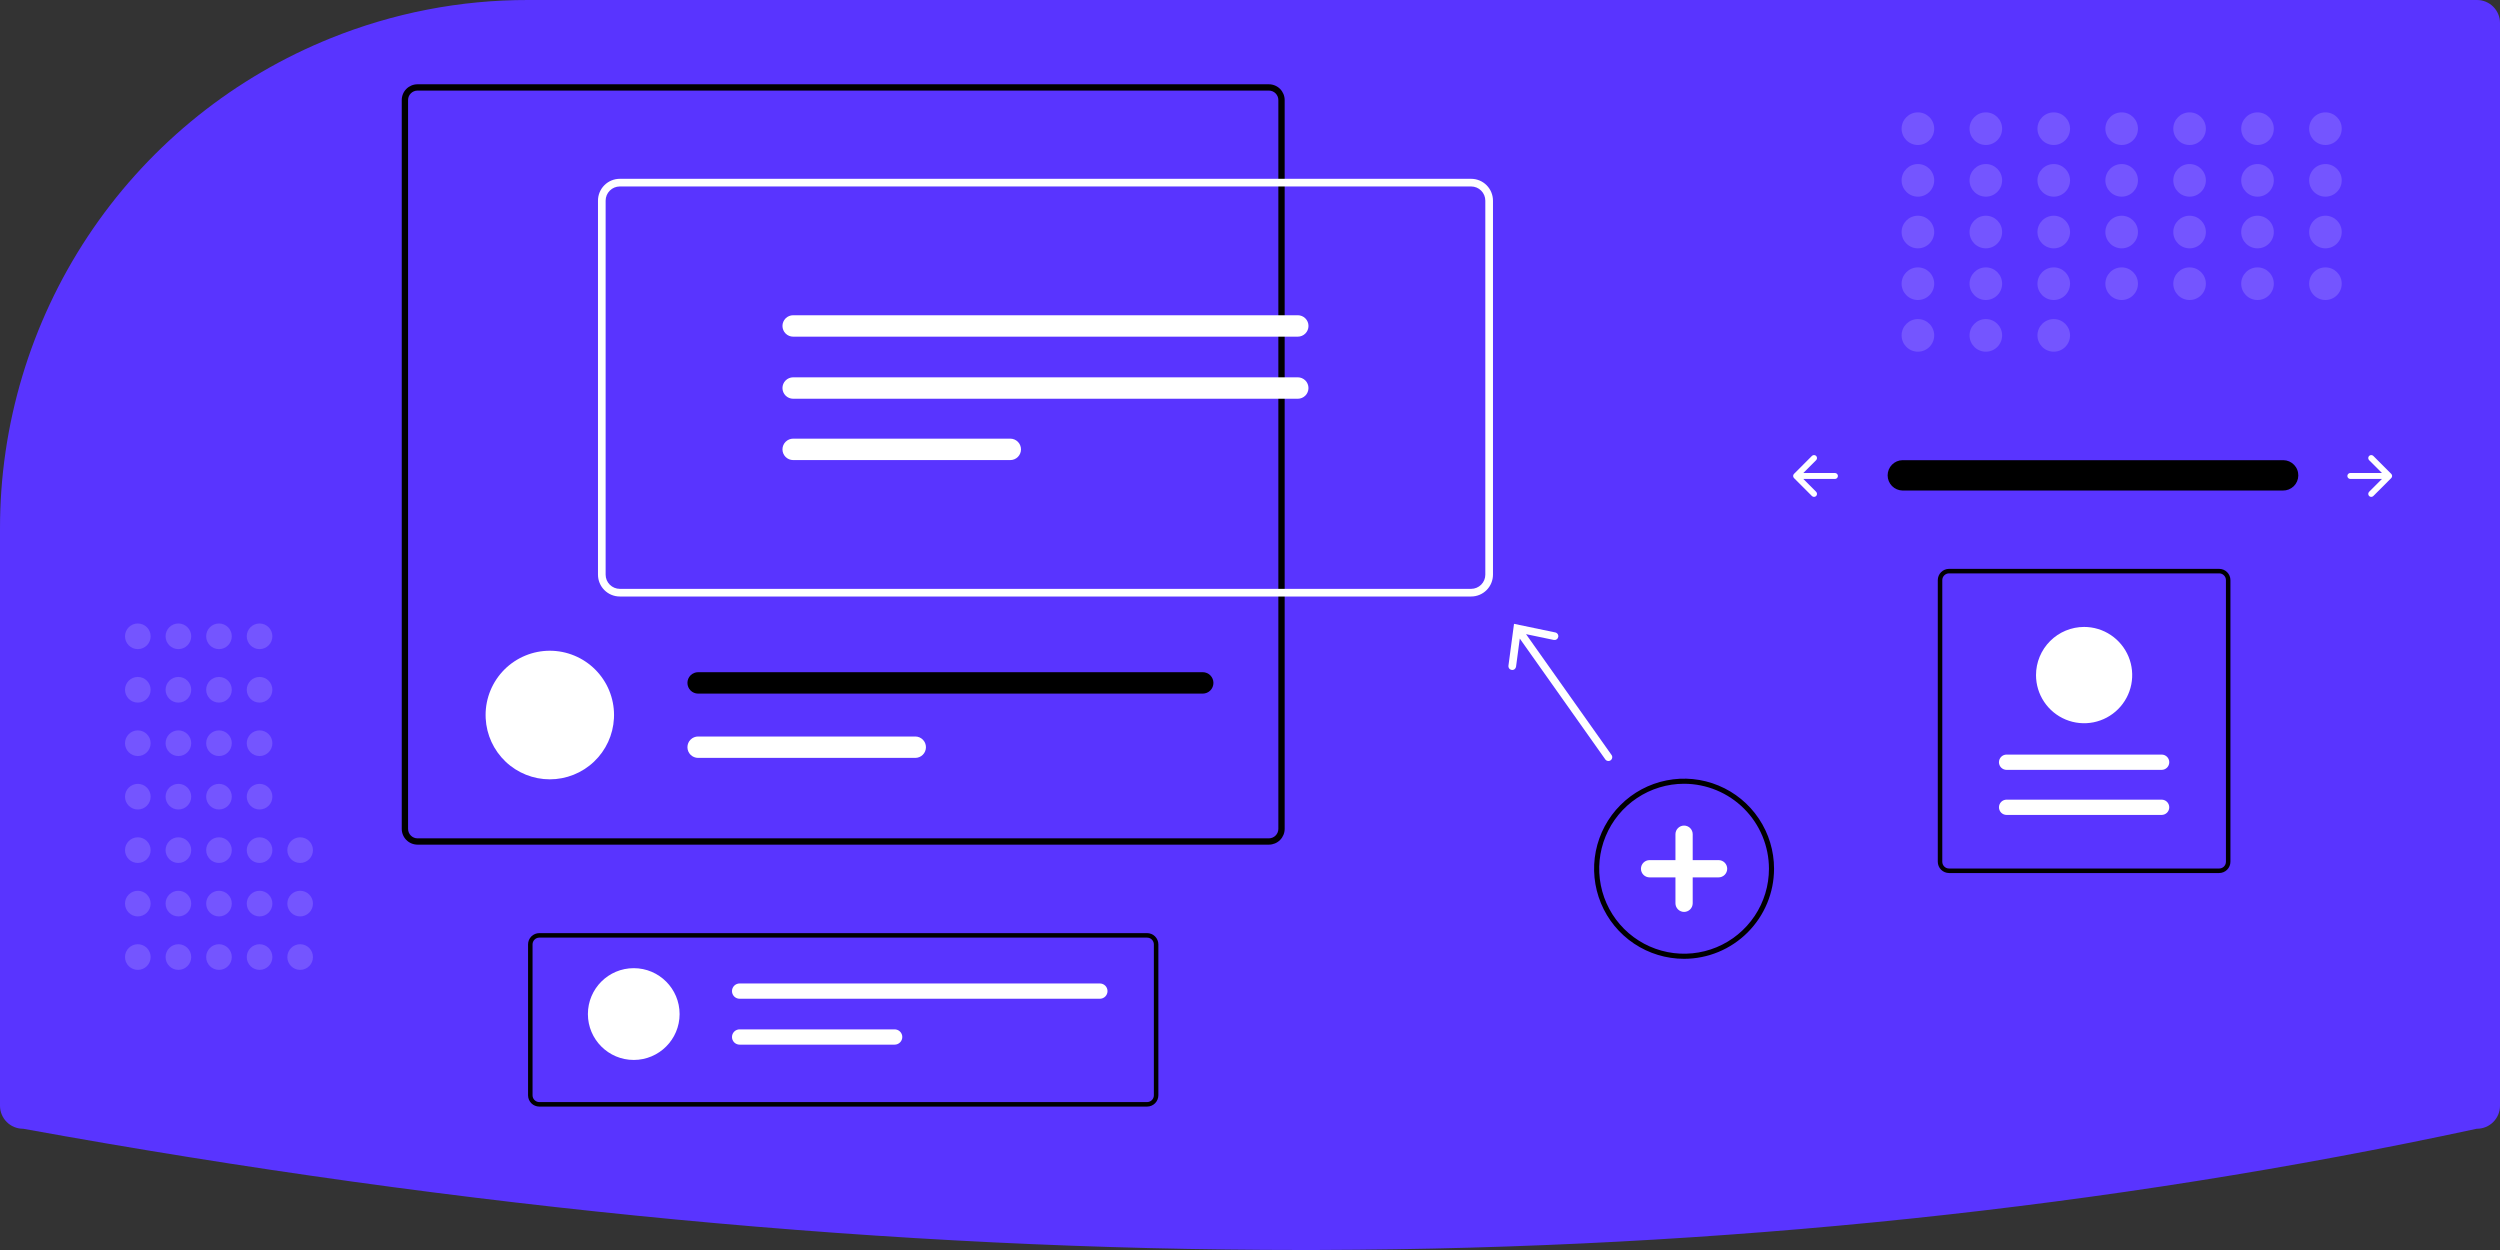 <svg width="150" height="75" viewBox="0 0 150 75" fill="none" xmlns="http://www.w3.org/2000/svg">
<rect x="0" y="0" width="150" height="75" fill="#333333" stroke="none"/>
<g clip-path="url(#clip0_209_814)">
<path d="M31.693 -0C27.617 -0.007 23.579 0.777 19.802 2.308C19.65 2.371 19.497 2.433 19.345 2.498C13.604 4.922 8.707 8.99 5.265 14.189C1.824 19.389 -0.007 25.489 -9.97627e-05 31.726V66.346C0 66.711 0.146 67.062 0.404 67.32C0.662 67.579 1.012 67.724 1.377 67.725L1.405 67.727C27.956 72.554 53.768 75 78.145 75C78.511 75 78.876 74.999 79.241 74.998C103.203 74.925 126.536 72.479 148.59 67.728L148.622 67.725C148.987 67.724 149.338 67.579 149.596 67.32C149.854 67.062 149.999 66.711 150 66.346V1.379C149.999 1.013 149.854 0.663 149.596 0.404C149.338 0.146 148.987 0 148.622 -0L31.693 -0Z" fill="#5934FF"/>
<path d="M114.153 27.61C113.914 27.614 113.687 27.711 113.519 27.882C113.352 28.052 113.258 28.282 113.258 28.521C113.258 28.76 113.352 28.989 113.519 29.16C113.687 29.33 113.914 29.428 114.153 29.432H136.972C137.092 29.434 137.211 29.413 137.322 29.369C137.433 29.325 137.535 29.259 137.621 29.176C137.707 29.093 137.776 28.993 137.823 28.884C137.871 28.774 137.896 28.655 137.898 28.536C137.9 28.416 137.879 28.297 137.835 28.186C137.791 28.074 137.725 27.973 137.642 27.887C137.559 27.801 137.459 27.732 137.35 27.684C137.24 27.637 137.122 27.612 137.002 27.61C136.992 27.61 136.982 27.61 136.972 27.61H114.153Z" fill="black"/>
<path d="M142.147 27.356C142.13 27.373 142.117 27.392 142.108 27.414C142.099 27.436 142.095 27.459 142.095 27.483C142.095 27.506 142.099 27.53 142.108 27.552C142.117 27.573 142.13 27.593 142.147 27.61L142.916 28.379H141.02C140.973 28.379 140.927 28.398 140.894 28.432C140.86 28.465 140.841 28.511 140.841 28.558C140.841 28.606 140.86 28.652 140.894 28.685C140.927 28.719 140.973 28.738 141.02 28.738H142.916L142.147 29.507C142.13 29.524 142.117 29.544 142.108 29.566C142.099 29.587 142.095 29.611 142.095 29.634C142.095 29.658 142.099 29.681 142.108 29.703C142.117 29.725 142.13 29.744 142.147 29.761C142.164 29.778 142.183 29.791 142.205 29.8C142.227 29.809 142.25 29.814 142.274 29.814C142.297 29.814 142.321 29.809 142.342 29.8C142.364 29.791 142.384 29.778 142.4 29.761L143.475 28.685C143.508 28.652 143.527 28.606 143.527 28.558C143.527 28.511 143.508 28.465 143.475 28.432L142.4 27.356C142.384 27.34 142.364 27.326 142.342 27.317C142.321 27.308 142.297 27.304 142.274 27.304C142.25 27.304 142.227 27.308 142.205 27.317C142.183 27.326 142.164 27.34 142.147 27.356Z" fill="white"/>
<path d="M108.968 27.356C108.985 27.373 108.998 27.392 109.007 27.414C109.016 27.436 109.021 27.459 109.021 27.483C109.021 27.506 109.016 27.53 109.007 27.552C108.998 27.573 108.985 27.593 108.968 27.61L108.2 28.379H110.095C110.119 28.379 110.142 28.384 110.164 28.393C110.186 28.402 110.206 28.415 110.222 28.432C110.239 28.448 110.252 28.468 110.261 28.49C110.27 28.512 110.275 28.535 110.275 28.558C110.275 28.582 110.27 28.605 110.261 28.627C110.252 28.649 110.239 28.669 110.222 28.686C110.206 28.702 110.186 28.715 110.164 28.724C110.142 28.733 110.119 28.738 110.095 28.738H108.2L108.968 29.507C109.002 29.541 109.021 29.587 109.021 29.634C109.021 29.682 109.002 29.727 108.969 29.761C108.935 29.795 108.889 29.814 108.842 29.814C108.794 29.814 108.749 29.795 108.715 29.761L107.641 28.685C107.607 28.652 107.588 28.606 107.588 28.558C107.588 28.511 107.607 28.465 107.641 28.432L108.715 27.356C108.732 27.34 108.752 27.326 108.773 27.317C108.795 27.308 108.818 27.304 108.842 27.304C108.865 27.304 108.889 27.308 108.91 27.317C108.932 27.326 108.952 27.34 108.968 27.356V27.356Z" fill="white"/>
<g opacity="0.4">
<path opacity="0.4" d="M115.074 8.7C115.615 8.7 116.053 8.262 116.053 7.721C116.053 7.18 115.615 6.742 115.074 6.742C114.534 6.742 114.096 7.18 114.096 7.721C114.096 8.262 114.534 8.7 115.074 8.7Z" fill="white"/>
<path opacity="0.4" d="M119.15 8.7C119.69 8.7 120.128 8.262 120.128 7.721C120.128 7.18 119.69 6.742 119.15 6.742C118.61 6.742 118.172 7.18 118.172 7.721C118.172 8.262 118.61 8.7 119.15 8.7Z" fill="white"/>
<path opacity="0.4" d="M123.225 8.7C123.765 8.7 124.203 8.262 124.203 7.721C124.203 7.18 123.765 6.742 123.225 6.742C122.685 6.742 122.247 7.18 122.247 7.721C122.247 8.262 122.685 8.7 123.225 8.7Z" fill="white"/>
<path opacity="0.4" d="M127.3 8.7C127.84 8.7 128.278 8.262 128.278 7.721C128.278 7.18 127.84 6.742 127.3 6.742C126.76 6.742 126.322 7.18 126.322 7.721C126.322 8.262 126.76 8.7 127.3 8.7Z" fill="white"/>
<path opacity="0.4" d="M131.375 8.7C131.915 8.7 132.353 8.262 132.353 7.721C132.353 7.18 131.915 6.742 131.375 6.742C130.835 6.742 130.397 7.18 130.397 7.721C130.397 8.262 130.835 8.7 131.375 8.7Z" fill="white"/>
<path opacity="0.4" d="M135.45 8.7C135.991 8.7 136.429 8.262 136.429 7.721C136.429 7.18 135.991 6.742 135.45 6.742C134.91 6.742 134.472 7.18 134.472 7.721C134.472 8.262 134.91 8.7 135.45 8.7Z" fill="white"/>
<path opacity="0.4" d="M139.526 8.7C140.066 8.7 140.504 8.262 140.504 7.721C140.504 7.18 140.066 6.742 139.526 6.742C138.985 6.742 138.548 7.18 138.548 7.721C138.548 8.262 138.985 8.7 139.526 8.7Z" fill="white"/>
<path opacity="0.4" d="M115.074 11.8C115.615 11.8 116.053 11.362 116.053 10.821C116.053 10.281 115.615 9.842 115.074 9.842C114.534 9.842 114.096 10.281 114.096 10.821C114.096 11.362 114.534 11.8 115.074 11.8Z" fill="white"/>
<path opacity="0.4" d="M119.15 11.8C119.69 11.8 120.128 11.362 120.128 10.821C120.128 10.281 119.69 9.842 119.15 9.842C118.61 9.842 118.172 10.281 118.172 10.821C118.172 11.362 118.61 11.8 119.15 11.8Z" fill="white"/>
<path opacity="0.4" d="M123.225 11.8C123.765 11.8 124.203 11.362 124.203 10.821C124.203 10.281 123.765 9.842 123.225 9.842C122.685 9.842 122.247 10.281 122.247 10.821C122.247 11.362 122.685 11.8 123.225 11.8Z" fill="white"/>
<path opacity="0.4" d="M127.3 11.8C127.84 11.8 128.278 11.362 128.278 10.821C128.278 10.281 127.84 9.842 127.3 9.842C126.76 9.842 126.322 10.281 126.322 10.821C126.322 11.362 126.76 11.8 127.3 11.8Z" fill="white"/>
<path opacity="0.4" d="M131.375 11.8C131.915 11.8 132.353 11.362 132.353 10.821C132.353 10.281 131.915 9.842 131.375 9.842C130.835 9.842 130.397 10.281 130.397 10.821C130.397 11.362 130.835 11.8 131.375 11.8Z" fill="white"/>
<path opacity="0.4" d="M135.45 11.8C135.991 11.8 136.429 11.362 136.429 10.821C136.429 10.281 135.991 9.842 135.45 9.842C134.91 9.842 134.472 10.281 134.472 10.821C134.472 11.362 134.91 11.8 135.45 11.8Z" fill="white"/>
<path opacity="0.4" d="M139.526 11.8C140.066 11.8 140.504 11.362 140.504 10.821C140.504 10.281 140.066 9.842 139.526 9.842C138.985 9.842 138.548 10.281 138.548 10.821C138.548 11.362 138.985 11.8 139.526 11.8Z" fill="white"/>
<path opacity="0.4" d="M115.074 14.901C115.615 14.901 116.053 14.462 116.053 13.922C116.053 13.381 115.615 12.943 115.074 12.943C114.534 12.943 114.096 13.381 114.096 13.922C114.096 14.462 114.534 14.901 115.074 14.901Z" fill="white"/>
<path opacity="0.4" d="M119.15 14.901C119.69 14.901 120.128 14.462 120.128 13.922C120.128 13.381 119.69 12.943 119.15 12.943C118.61 12.943 118.172 13.381 118.172 13.922C118.172 14.462 118.61 14.901 119.15 14.901Z" fill="white"/>
<path opacity="0.4" d="M123.225 14.901C123.765 14.901 124.203 14.462 124.203 13.922C124.203 13.381 123.765 12.943 123.225 12.943C122.685 12.943 122.247 13.381 122.247 13.922C122.247 14.462 122.685 14.901 123.225 14.901Z" fill="white"/>
<path opacity="0.4" d="M127.3 14.901C127.84 14.901 128.278 14.462 128.278 13.922C128.278 13.381 127.84 12.943 127.3 12.943C126.76 12.943 126.322 13.381 126.322 13.922C126.322 14.462 126.76 14.901 127.3 14.901Z" fill="white"/>
<path opacity="0.4" d="M131.375 14.901C131.915 14.901 132.353 14.462 132.353 13.922C132.353 13.381 131.915 12.943 131.375 12.943C130.835 12.943 130.397 13.381 130.397 13.922C130.397 14.462 130.835 14.901 131.375 14.901Z" fill="white"/>
<path opacity="0.4" d="M135.45 14.901C135.991 14.901 136.429 14.462 136.429 13.922C136.429 13.381 135.991 12.943 135.45 12.943C134.91 12.943 134.472 13.381 134.472 13.922C134.472 14.462 134.91 14.901 135.45 14.901Z" fill="white"/>
<path opacity="0.4" d="M139.526 14.901C140.066 14.901 140.504 14.462 140.504 13.922C140.504 13.381 140.066 12.943 139.526 12.943C138.985 12.943 138.548 13.381 138.548 13.922C138.548 14.462 138.985 14.901 139.526 14.901Z" fill="white"/>
<path opacity="0.4" d="M115.074 18.001C115.615 18.001 116.053 17.563 116.053 17.022C116.053 16.481 115.615 16.043 115.074 16.043C114.534 16.043 114.096 16.481 114.096 17.022C114.096 17.563 114.534 18.001 115.074 18.001Z" fill="white"/>
<path opacity="0.4" d="M119.15 18.001C119.69 18.001 120.128 17.563 120.128 17.022C120.128 16.481 119.69 16.043 119.15 16.043C118.61 16.043 118.172 16.481 118.172 17.022C118.172 17.563 118.61 18.001 119.15 18.001Z" fill="white"/>
<path opacity="0.4" d="M115.074 21.102C115.615 21.102 116.053 20.663 116.053 20.123C116.053 19.582 115.615 19.144 115.074 19.144C114.534 19.144 114.096 19.582 114.096 20.123C114.096 20.663 114.534 21.102 115.074 21.102Z" fill="white"/>
<path opacity="0.4" d="M119.15 21.102C119.69 21.102 120.128 20.663 120.128 20.123C120.128 19.582 119.69 19.144 119.15 19.144C118.61 19.144 118.172 19.582 118.172 20.123C118.172 20.663 118.61 21.102 119.15 21.102Z" fill="white"/>
<path opacity="0.4" d="M123.225 21.102C123.765 21.102 124.203 20.663 124.203 20.123C124.203 19.582 123.765 19.144 123.225 19.144C122.685 19.144 122.247 19.582 122.247 20.123C122.247 20.663 122.685 21.102 123.225 21.102Z" fill="white"/>
<path opacity="0.4" d="M123.225 18.001C123.765 18.001 124.203 17.563 124.203 17.022C124.203 16.481 123.765 16.043 123.225 16.043C122.685 16.043 122.247 16.481 122.247 17.022C122.247 17.563 122.685 18.001 123.225 18.001Z" fill="white"/>
<path opacity="0.4" d="M127.3 18.001C127.84 18.001 128.278 17.563 128.278 17.022C128.278 16.481 127.84 16.043 127.3 16.043C126.76 16.043 126.322 16.481 126.322 17.022C126.322 17.563 126.76 18.001 127.3 18.001Z" fill="white"/>
<path opacity="0.4" d="M131.375 18.001C131.915 18.001 132.353 17.563 132.353 17.022C132.353 16.481 131.915 16.043 131.375 16.043C130.835 16.043 130.397 16.481 130.397 17.022C130.397 17.563 130.835 18.001 131.375 18.001Z" fill="white"/>
<path opacity="0.4" d="M135.45 18.001C135.991 18.001 136.429 17.563 136.429 17.022C136.429 16.481 135.991 16.043 135.45 16.043C134.91 16.043 134.472 16.481 134.472 17.022C134.472 17.563 134.91 18.001 135.45 18.001Z" fill="white"/>
<path opacity="0.4" d="M139.526 18.001C140.066 18.001 140.504 17.563 140.504 17.022C140.504 16.481 140.066 16.043 139.526 16.043C138.985 16.043 138.548 16.481 138.548 17.022C138.548 17.563 138.985 18.001 139.526 18.001Z" fill="white"/>
</g>
<path d="M101.044 57.529C99.977 57.529 98.933 57.212 98.045 56.618C97.157 56.025 96.465 55.181 96.057 54.193C95.648 53.205 95.541 52.119 95.749 51.07C95.958 50.022 96.472 49.059 97.227 48.303C97.982 47.547 98.944 47.032 99.991 46.824C101.038 46.615 102.124 46.722 103.111 47.132C104.097 47.541 104.94 48.233 105.533 49.122C106.127 50.011 106.443 51.056 106.443 52.125C106.442 53.558 105.872 54.931 104.86 55.944C103.848 56.958 102.476 57.528 101.044 57.529V57.529ZM101.044 47.026C100.037 47.026 99.053 47.325 98.215 47.886C97.378 48.446 96.725 49.242 96.339 50.174C95.954 51.105 95.853 52.13 96.05 53.119C96.246 54.108 96.731 55.017 97.443 55.73C98.156 56.443 99.063 56.928 100.051 57.125C101.039 57.322 102.063 57.221 102.993 56.835C103.924 56.449 104.719 55.795 105.279 54.957C105.839 54.119 106.137 53.133 106.137 52.125C106.136 50.773 105.599 49.477 104.644 48.521C103.689 47.566 102.395 47.028 101.044 47.026V47.026Z" fill="black"/>
<path d="M103.114 51.607H101.562V50.053C101.562 49.915 101.507 49.783 101.41 49.686C101.313 49.589 101.182 49.535 101.044 49.535C100.907 49.535 100.776 49.589 100.679 49.686C100.582 49.783 100.527 49.915 100.527 50.053V51.607H98.975C98.837 51.607 98.706 51.661 98.609 51.758C98.512 51.855 98.457 51.987 98.457 52.125C98.457 52.262 98.512 52.394 98.609 52.491C98.706 52.588 98.837 52.643 98.975 52.643H100.527V54.197C100.527 54.334 100.582 54.466 100.679 54.563C100.776 54.66 100.907 54.715 101.044 54.715C101.182 54.715 101.313 54.66 101.41 54.563C101.507 54.466 101.562 54.334 101.562 54.197V52.643H103.114C103.252 52.643 103.383 52.588 103.48 52.491C103.577 52.394 103.632 52.262 103.632 52.125C103.632 51.987 103.577 51.855 103.48 51.758C103.383 51.661 103.252 51.607 103.114 51.607V51.607Z" fill="white"/>
<g opacity="0.4">
<path opacity="0.4" d="M8.269 58.193C8.694 58.193 9.038 57.848 9.038 57.423C9.038 56.998 8.694 56.653 8.269 56.653C7.844 56.653 7.5 56.998 7.5 57.423C7.5 57.848 7.844 58.193 8.269 58.193Z" fill="white"/>
<path opacity="0.4" d="M8.269 54.985C8.694 54.985 9.038 54.641 9.038 54.215C9.038 53.79 8.694 53.446 8.269 53.446C7.844 53.446 7.5 53.79 7.5 54.215C7.5 54.641 7.844 54.985 8.269 54.985Z" fill="white"/>
<path opacity="0.4" d="M8.269 51.778C8.694 51.778 9.038 51.433 9.038 51.008C9.038 50.583 8.694 50.238 8.269 50.238C7.844 50.238 7.5 50.583 7.5 51.008C7.5 51.433 7.844 51.778 8.269 51.778Z" fill="white"/>
<path opacity="0.4" d="M8.269 48.57C8.694 48.57 9.038 48.226 9.038 47.801C9.038 47.376 8.694 47.031 8.269 47.031C7.844 47.031 7.5 47.376 7.5 47.801C7.5 48.226 7.844 48.57 8.269 48.57Z" fill="white"/>
<path opacity="0.4" d="M8.269 45.363C8.694 45.363 9.038 45.018 9.038 44.593C9.038 44.168 8.694 43.823 8.269 43.823C7.844 43.823 7.5 44.168 7.5 44.593C7.5 45.018 7.844 45.363 8.269 45.363Z" fill="white"/>
<path opacity="0.4" d="M8.269 42.156C8.694 42.156 9.038 41.811 9.038 41.386C9.038 40.961 8.694 40.616 8.269 40.616C7.844 40.616 7.5 40.961 7.5 41.386C7.5 41.811 7.844 42.156 8.269 42.156Z" fill="white"/>
<path opacity="0.4" d="M8.269 38.948C8.694 38.948 9.038 38.603 9.038 38.178C9.038 37.753 8.694 37.409 8.269 37.409C7.844 37.409 7.5 37.753 7.5 38.178C7.5 38.603 7.844 38.948 8.269 38.948Z" fill="white"/>
<path opacity="0.4" d="M10.704 58.193C11.129 58.193 11.473 57.848 11.473 57.423C11.473 56.998 11.129 56.653 10.704 56.653C10.279 56.653 9.935 56.998 9.935 57.423C9.935 57.848 10.279 58.193 10.704 58.193Z" fill="white"/>
<path opacity="0.4" d="M10.704 54.985C11.129 54.985 11.473 54.641 11.473 54.215C11.473 53.79 11.129 53.446 10.704 53.446C10.279 53.446 9.935 53.79 9.935 54.215C9.935 54.641 10.279 54.985 10.704 54.985Z" fill="white"/>
<path opacity="0.4" d="M10.704 51.778C11.129 51.778 11.473 51.433 11.473 51.008C11.473 50.583 11.129 50.238 10.704 50.238C10.279 50.238 9.935 50.583 9.935 51.008C9.935 51.433 10.279 51.778 10.704 51.778Z" fill="white"/>
<path opacity="0.4" d="M10.704 48.57C11.129 48.57 11.473 48.226 11.473 47.801C11.473 47.376 11.129 47.031 10.704 47.031C10.279 47.031 9.935 47.376 9.935 47.801C9.935 48.226 10.279 48.57 10.704 48.57Z" fill="white"/>
<path opacity="0.4" d="M10.704 45.363C11.129 45.363 11.473 45.018 11.473 44.593C11.473 44.168 11.129 43.823 10.704 43.823C10.279 43.823 9.935 44.168 9.935 44.593C9.935 45.018 10.279 45.363 10.704 45.363Z" fill="white"/>
<path opacity="0.4" d="M10.704 42.156C11.129 42.156 11.473 41.811 11.473 41.386C11.473 40.961 11.129 40.616 10.704 40.616C10.279 40.616 9.935 40.961 9.935 41.386C9.935 41.811 10.279 42.156 10.704 42.156Z" fill="white"/>
<path opacity="0.4" d="M10.704 38.948C11.129 38.948 11.473 38.603 11.473 38.178C11.473 37.753 11.129 37.409 10.704 37.409C10.279 37.409 9.935 37.753 9.935 38.178C9.935 38.603 10.279 38.948 10.704 38.948Z" fill="white"/>
<path opacity="0.4" d="M13.139 58.193C13.564 58.193 13.908 57.848 13.908 57.423C13.908 56.998 13.564 56.653 13.139 56.653C12.714 56.653 12.37 56.998 12.37 57.423C12.37 57.848 12.714 58.193 13.139 58.193Z" fill="white"/>
<path opacity="0.4" d="M13.139 54.985C13.564 54.985 13.908 54.641 13.908 54.215C13.908 53.79 13.564 53.446 13.139 53.446C12.714 53.446 12.37 53.79 12.37 54.215C12.37 54.641 12.714 54.985 13.139 54.985Z" fill="white"/>
<path opacity="0.4" d="M13.139 51.778C13.564 51.778 13.908 51.433 13.908 51.008C13.908 50.583 13.564 50.238 13.139 50.238C12.714 50.238 12.37 50.583 12.37 51.008C12.37 51.433 12.714 51.778 13.139 51.778Z" fill="white"/>
<path opacity="0.4" d="M13.139 48.57C13.564 48.57 13.908 48.226 13.908 47.801C13.908 47.376 13.564 47.031 13.139 47.031C12.714 47.031 12.37 47.376 12.37 47.801C12.37 48.226 12.714 48.57 13.139 48.57Z" fill="white"/>
<path opacity="0.4" d="M13.139 45.363C13.564 45.363 13.908 45.018 13.908 44.593C13.908 44.168 13.564 43.823 13.139 43.823C12.714 43.823 12.37 44.168 12.37 44.593C12.37 45.018 12.714 45.363 13.139 45.363Z" fill="white"/>
<path opacity="0.4" d="M13.139 42.156C13.564 42.156 13.908 41.811 13.908 41.386C13.908 40.961 13.564 40.616 13.139 40.616C12.714 40.616 12.37 40.961 12.37 41.386C12.37 41.811 12.714 42.156 13.139 42.156Z" fill="white"/>
<path opacity="0.4" d="M13.139 38.948C13.564 38.948 13.908 38.603 13.908 38.178C13.908 37.753 13.564 37.409 13.139 37.409C12.714 37.409 12.37 37.753 12.37 38.178C12.37 38.603 12.714 38.948 13.139 38.948Z" fill="white"/>
<path opacity="0.4" d="M15.574 58.193C15.999 58.193 16.343 57.848 16.343 57.423C16.343 56.998 15.999 56.653 15.574 56.653C15.149 56.653 14.805 56.998 14.805 57.423C14.805 57.848 15.149 58.193 15.574 58.193Z" fill="white"/>
<path opacity="0.4" d="M15.574 54.985C15.999 54.985 16.343 54.641 16.343 54.215C16.343 53.79 15.999 53.446 15.574 53.446C15.149 53.446 14.805 53.79 14.805 54.215C14.805 54.641 15.149 54.985 15.574 54.985Z" fill="white"/>
<path opacity="0.4" d="M18.009 58.193C18.434 58.193 18.778 57.848 18.778 57.423C18.778 56.998 18.434 56.653 18.009 56.653C17.584 56.653 17.24 56.998 17.24 57.423C17.24 57.848 17.584 58.193 18.009 58.193Z" fill="white"/>
<path opacity="0.4" d="M18.009 54.985C18.434 54.985 18.778 54.641 18.778 54.215C18.778 53.79 18.434 53.446 18.009 53.446C17.584 53.446 17.24 53.79 17.24 54.215C17.24 54.641 17.584 54.985 18.009 54.985Z" fill="white"/>
<path opacity="0.4" d="M18.009 51.778C18.434 51.778 18.778 51.433 18.778 51.008C18.778 50.583 18.434 50.238 18.009 50.238C17.584 50.238 17.24 50.583 17.24 51.008C17.24 51.433 17.584 51.778 18.009 51.778Z" fill="white"/>
<path opacity="0.4" d="M15.574 51.778C15.999 51.778 16.343 51.433 16.343 51.008C16.343 50.583 15.999 50.238 15.574 50.238C15.149 50.238 14.805 50.583 14.805 51.008C14.805 51.433 15.149 51.778 15.574 51.778Z" fill="white"/>
<path opacity="0.4" d="M15.574 48.57C15.999 48.57 16.343 48.226 16.343 47.801C16.343 47.376 15.999 47.031 15.574 47.031C15.149 47.031 14.805 47.376 14.805 47.801C14.805 48.226 15.149 48.57 15.574 48.57Z" fill="white"/>
<path opacity="0.4" d="M15.574 45.363C15.999 45.363 16.343 45.018 16.343 44.593C16.343 44.168 15.999 43.823 15.574 43.823C15.149 43.823 14.805 44.168 14.805 44.593C14.805 45.018 15.149 45.363 15.574 45.363Z" fill="white"/>
<path opacity="0.4" d="M15.574 42.156C15.999 42.156 16.343 41.811 16.343 41.386C16.343 40.961 15.999 40.616 15.574 40.616C15.149 40.616 14.805 40.961 14.805 41.386C14.805 41.811 15.149 42.156 15.574 42.156Z" fill="white"/>
<path opacity="0.4" d="M15.574 38.948C15.999 38.948 16.343 38.603 16.343 38.178C16.343 37.753 15.999 37.409 15.574 37.409C15.149 37.409 14.805 37.753 14.805 38.178C14.805 38.603 15.149 38.948 15.574 38.948Z" fill="white"/>
</g>
<path d="M76.134 5.057H25.051C24.8 5.057 24.56 5.157 24.382 5.334C24.205 5.512 24.105 5.753 24.105 6.004V49.731C24.105 49.983 24.205 50.223 24.382 50.401C24.56 50.579 24.8 50.678 25.051 50.679H76.134C76.385 50.678 76.625 50.579 76.803 50.401C76.98 50.223 77.08 49.983 77.08 49.731V6.004C77.08 5.753 76.98 5.512 76.803 5.334C76.625 5.157 76.385 5.057 76.134 5.057ZM76.701 49.731C76.701 49.882 76.641 50.027 76.535 50.133C76.429 50.24 76.284 50.3 76.134 50.301H25.051C24.9 50.301 24.756 50.24 24.65 50.134C24.543 50.027 24.484 49.882 24.484 49.731V6.004C24.484 5.853 24.543 5.708 24.65 5.602C24.756 5.495 24.9 5.435 25.051 5.435H76.134C76.284 5.435 76.429 5.495 76.535 5.602C76.641 5.709 76.701 5.853 76.701 6.004V49.731Z" fill="black"/>
<path d="M36.842 42.904C36.842 42.971 36.84 43.038 36.837 43.104C36.785 44.091 36.357 45.02 35.641 45.7C34.925 46.381 33.976 46.76 32.989 46.76C32.002 46.76 31.052 46.381 30.336 45.7C29.62 45.02 29.192 44.091 29.141 43.104C29.137 43.038 29.136 42.971 29.136 42.904C29.135 42.397 29.235 41.895 29.428 41.427C29.622 40.958 29.905 40.533 30.263 40.174C30.621 39.816 31.046 39.532 31.514 39.338C31.981 39.144 32.483 39.044 32.989 39.044C33.495 39.044 33.996 39.144 34.464 39.338C34.932 39.532 35.356 39.816 35.714 40.174C36.072 40.533 36.356 40.958 36.55 41.427C36.743 41.895 36.843 42.397 36.842 42.904Z" fill="white"/>
<path d="M72.165 40.331H41.887C41.717 40.332 41.554 40.4 41.434 40.52C41.313 40.641 41.246 40.804 41.246 40.974C41.246 41.145 41.313 41.308 41.434 41.429C41.554 41.549 41.717 41.617 41.887 41.617H72.165C72.335 41.617 72.498 41.549 72.618 41.429C72.738 41.308 72.806 41.145 72.806 40.974C72.806 40.804 72.738 40.641 72.618 40.52C72.498 40.4 72.335 40.332 72.165 40.331V40.331Z" fill="black"/>
<path d="M54.915 44.19H41.887C41.717 44.19 41.554 44.257 41.434 44.378C41.313 44.498 41.246 44.661 41.246 44.832C41.246 45.002 41.313 45.166 41.434 45.286C41.554 45.406 41.717 45.474 41.887 45.474H54.915C55.086 45.474 55.249 45.406 55.369 45.286C55.489 45.166 55.557 45.002 55.557 44.832C55.557 44.661 55.489 44.498 55.369 44.378C55.249 44.257 55.086 44.19 54.915 44.19Z" fill="white"/>
<path d="M88.27 35.79H37.187C36.84 35.79 36.508 35.652 36.263 35.406C36.017 35.16 35.879 34.828 35.879 34.48V12.039C35.879 11.691 36.017 11.358 36.263 11.113C36.508 10.867 36.84 10.729 37.187 10.729H88.27C88.617 10.729 88.95 10.867 89.195 11.113C89.44 11.358 89.578 11.691 89.579 12.039V34.48C89.578 34.828 89.44 35.16 89.195 35.406C88.95 35.652 88.617 35.79 88.27 35.79V35.79ZM37.187 11.188C36.962 11.189 36.746 11.278 36.587 11.438C36.428 11.597 36.338 11.813 36.338 12.039V34.48C36.338 34.706 36.428 34.922 36.587 35.081C36.746 35.241 36.962 35.33 37.187 35.331H88.27C88.495 35.33 88.711 35.241 88.87 35.081C89.03 34.922 89.119 34.706 89.119 34.48V12.039C89.119 11.813 89.03 11.597 88.87 11.438C88.711 11.278 88.495 11.189 88.27 11.188H37.187Z" fill="white"/>
<path d="M47.59 18.914C47.42 18.914 47.257 18.982 47.136 19.102C47.016 19.223 46.948 19.386 46.948 19.557C46.948 19.727 47.016 19.891 47.136 20.011C47.257 20.132 47.42 20.2 47.59 20.2H77.867C78.037 20.2 78.201 20.132 78.321 20.011C78.442 19.891 78.509 19.727 78.509 19.557C78.509 19.386 78.442 19.223 78.321 19.102C78.201 18.982 78.037 18.914 77.867 18.914H47.59Z" fill="white"/>
<path d="M47.59 22.639C47.42 22.639 47.257 22.707 47.136 22.828C47.016 22.948 46.948 23.112 46.948 23.282C46.948 23.453 47.016 23.616 47.136 23.737C47.257 23.857 47.42 23.925 47.59 23.925H77.867C78.037 23.925 78.2 23.857 78.321 23.736C78.441 23.616 78.508 23.452 78.508 23.282C78.508 23.112 78.441 22.948 78.321 22.828C78.2 22.707 78.037 22.639 77.867 22.639H47.59Z" fill="white"/>
<path d="M47.59 26.319C47.42 26.319 47.257 26.387 47.136 26.508C47.016 26.628 46.948 26.792 46.948 26.962C46.948 27.133 47.016 27.296 47.136 27.417C47.257 27.537 47.42 27.605 47.59 27.605H60.619C60.789 27.605 60.952 27.537 61.072 27.416C61.192 27.296 61.26 27.133 61.26 26.962C61.26 26.792 61.192 26.628 61.072 26.508C60.952 26.387 60.789 26.32 60.619 26.319H47.59Z" fill="white"/>
<path d="M96.692 45.298L91.562 38.049L93.223 38.396C93.252 38.402 93.283 38.402 93.312 38.397C93.342 38.391 93.37 38.38 93.395 38.363C93.421 38.346 93.442 38.325 93.459 38.3C93.476 38.275 93.488 38.247 93.495 38.218C93.501 38.188 93.501 38.157 93.495 38.128C93.49 38.098 93.478 38.07 93.462 38.045C93.445 38.019 93.424 37.998 93.399 37.981C93.374 37.964 93.346 37.952 93.316 37.946L90.841 37.43L90.507 39.938C90.503 39.968 90.505 39.998 90.513 40.028C90.52 40.057 90.534 40.084 90.552 40.109C90.57 40.133 90.593 40.153 90.62 40.168C90.646 40.183 90.675 40.193 90.705 40.197C90.734 40.201 90.765 40.199 90.794 40.191C90.823 40.184 90.851 40.17 90.875 40.152C90.899 40.133 90.919 40.11 90.934 40.084C90.949 40.058 90.959 40.029 90.963 39.999L91.187 38.314L96.318 45.564C96.335 45.588 96.357 45.609 96.383 45.625C96.408 45.642 96.437 45.652 96.466 45.657C96.496 45.663 96.527 45.662 96.556 45.655C96.585 45.648 96.613 45.636 96.638 45.618C96.662 45.601 96.683 45.579 96.699 45.553C96.716 45.528 96.726 45.499 96.731 45.469C96.737 45.44 96.736 45.409 96.729 45.38C96.722 45.35 96.71 45.323 96.692 45.298Z" fill="white"/>
<path d="M68.826 66.395H32.358C32.179 66.395 32.008 66.323 31.881 66.197C31.755 66.07 31.683 65.898 31.683 65.719V56.663C31.683 56.484 31.755 56.312 31.881 56.185C32.008 56.059 32.179 55.987 32.358 55.987H68.826C69.005 55.987 69.177 56.059 69.304 56.185C69.43 56.312 69.501 56.484 69.502 56.663V65.719C69.501 65.898 69.43 66.07 69.304 66.197C69.177 66.323 69.005 66.395 68.826 66.395V66.395ZM32.358 56.258C32.251 56.258 32.148 56.3 32.072 56.377C31.996 56.453 31.953 56.556 31.953 56.663V65.719C31.953 65.826 31.996 65.93 32.072 66.006C32.148 66.082 32.251 66.124 32.358 66.125H68.826C68.934 66.124 69.037 66.082 69.113 66.006C69.189 65.93 69.231 65.826 69.232 65.719V56.663C69.231 56.556 69.189 56.453 69.113 56.377C69.037 56.3 68.934 56.258 68.826 56.258H32.358Z" fill="black"/>
<path d="M38.025 63.597C39.544 63.597 40.776 62.364 40.776 60.844C40.776 59.323 39.544 58.09 38.025 58.09C36.506 58.09 35.274 59.323 35.274 60.844C35.274 62.364 36.506 63.597 38.025 63.597Z" fill="white"/>
<path d="M44.378 59.008C44.318 59.008 44.258 59.019 44.203 59.042C44.147 59.065 44.096 59.099 44.053 59.142C44.011 59.184 43.977 59.235 43.954 59.291C43.931 59.346 43.919 59.406 43.919 59.466C43.919 59.526 43.931 59.586 43.954 59.642C43.977 59.697 44.011 59.748 44.053 59.791C44.096 59.833 44.147 59.867 44.203 59.89C44.258 59.913 44.318 59.925 44.378 59.925H65.993C66.114 59.925 66.231 59.876 66.317 59.79C66.403 59.704 66.451 59.588 66.451 59.466C66.451 59.345 66.403 59.228 66.317 59.142C66.231 59.056 66.114 59.008 65.993 59.008H44.378Z" fill="white"/>
<path d="M44.378 61.762C44.318 61.761 44.258 61.773 44.203 61.796C44.147 61.819 44.096 61.853 44.053 61.896C44.011 61.938 43.977 61.989 43.954 62.044C43.931 62.1 43.919 62.16 43.919 62.22C43.919 62.28 43.931 62.34 43.954 62.396C43.977 62.451 44.011 62.502 44.053 62.545C44.096 62.587 44.147 62.621 44.203 62.644C44.258 62.667 44.318 62.679 44.378 62.679H53.679C53.801 62.679 53.917 62.63 54.003 62.544C54.089 62.458 54.138 62.342 54.138 62.22C54.138 62.099 54.089 61.982 54.003 61.896C53.917 61.81 53.801 61.762 53.679 61.762H44.378Z" fill="white"/>
<path d="M116.943 34.132H133.151C133.33 34.132 133.501 34.203 133.628 34.33C133.754 34.456 133.826 34.628 133.826 34.807V51.705C133.826 51.885 133.754 52.056 133.628 52.183C133.501 52.31 133.33 52.381 133.151 52.382H116.943C116.763 52.381 116.592 52.31 116.465 52.183C116.339 52.056 116.267 51.885 116.267 51.705V34.807C116.267 34.628 116.339 34.456 116.465 34.33C116.592 34.203 116.763 34.132 116.943 34.132V34.132ZM133.151 52.111C133.258 52.111 133.361 52.068 133.437 51.992C133.513 51.916 133.556 51.813 133.556 51.705V34.807C133.556 34.7 133.513 34.597 133.437 34.521C133.361 34.445 133.258 34.402 133.151 34.402H116.943C116.835 34.402 116.732 34.445 116.656 34.521C116.58 34.597 116.537 34.7 116.537 34.807V51.705C116.537 51.813 116.58 51.916 116.656 51.992C116.732 52.068 116.835 52.111 116.943 52.111H133.151Z" fill="black"/>
<path d="M129.697 48.896C129.819 48.896 129.935 48.847 130.021 48.762C130.107 48.676 130.155 48.559 130.155 48.437C130.155 48.316 130.107 48.199 130.021 48.113C129.935 48.027 129.819 47.979 129.697 47.979H120.396C120.275 47.979 120.158 48.027 120.072 48.113C119.986 48.199 119.938 48.316 119.938 48.437C119.938 48.559 119.986 48.676 120.072 48.762C120.158 48.847 120.275 48.896 120.396 48.896H129.697Z" fill="white"/>
<path d="M129.697 46.192C129.757 46.192 129.817 46.18 129.873 46.157C129.928 46.134 129.979 46.1 130.022 46.058C130.064 46.015 130.098 45.965 130.121 45.909C130.144 45.853 130.156 45.793 130.156 45.733C130.156 45.673 130.144 45.613 130.121 45.557C130.098 45.502 130.064 45.451 130.022 45.409C129.979 45.366 129.928 45.332 129.873 45.309C129.817 45.286 129.757 45.275 129.697 45.275H120.396C120.336 45.275 120.276 45.286 120.22 45.309C120.165 45.332 120.114 45.366 120.071 45.409C120.029 45.451 119.995 45.502 119.972 45.557C119.949 45.613 119.937 45.673 119.937 45.733C119.937 45.793 119.949 45.853 119.972 45.909C119.995 45.965 120.029 46.015 120.071 46.058C120.114 46.1 120.165 46.134 120.22 46.157C120.276 46.18 120.336 46.192 120.396 46.192H129.697Z" fill="white"/>
<path d="M125.047 37.616C125.617 37.616 126.175 37.785 126.65 38.103C127.124 38.42 127.494 38.872 127.713 39.4C127.931 39.928 127.988 40.508 127.877 41.069C127.766 41.629 127.491 42.144 127.087 42.548C126.684 42.952 126.169 43.227 125.61 43.339C125.05 43.45 124.469 43.393 123.942 43.174C123.415 42.956 122.964 42.585 122.647 42.11C122.33 41.635 122.161 41.077 122.161 40.505C122.161 39.739 122.466 39.005 123.007 38.463C123.548 37.922 124.281 37.617 125.047 37.616Z" fill="white"/>
</g>
<defs>
<clipPath id="clip0_209_814">
<rect width="150" height="75" fill="white"/>
</clipPath>
</defs>
</svg>
